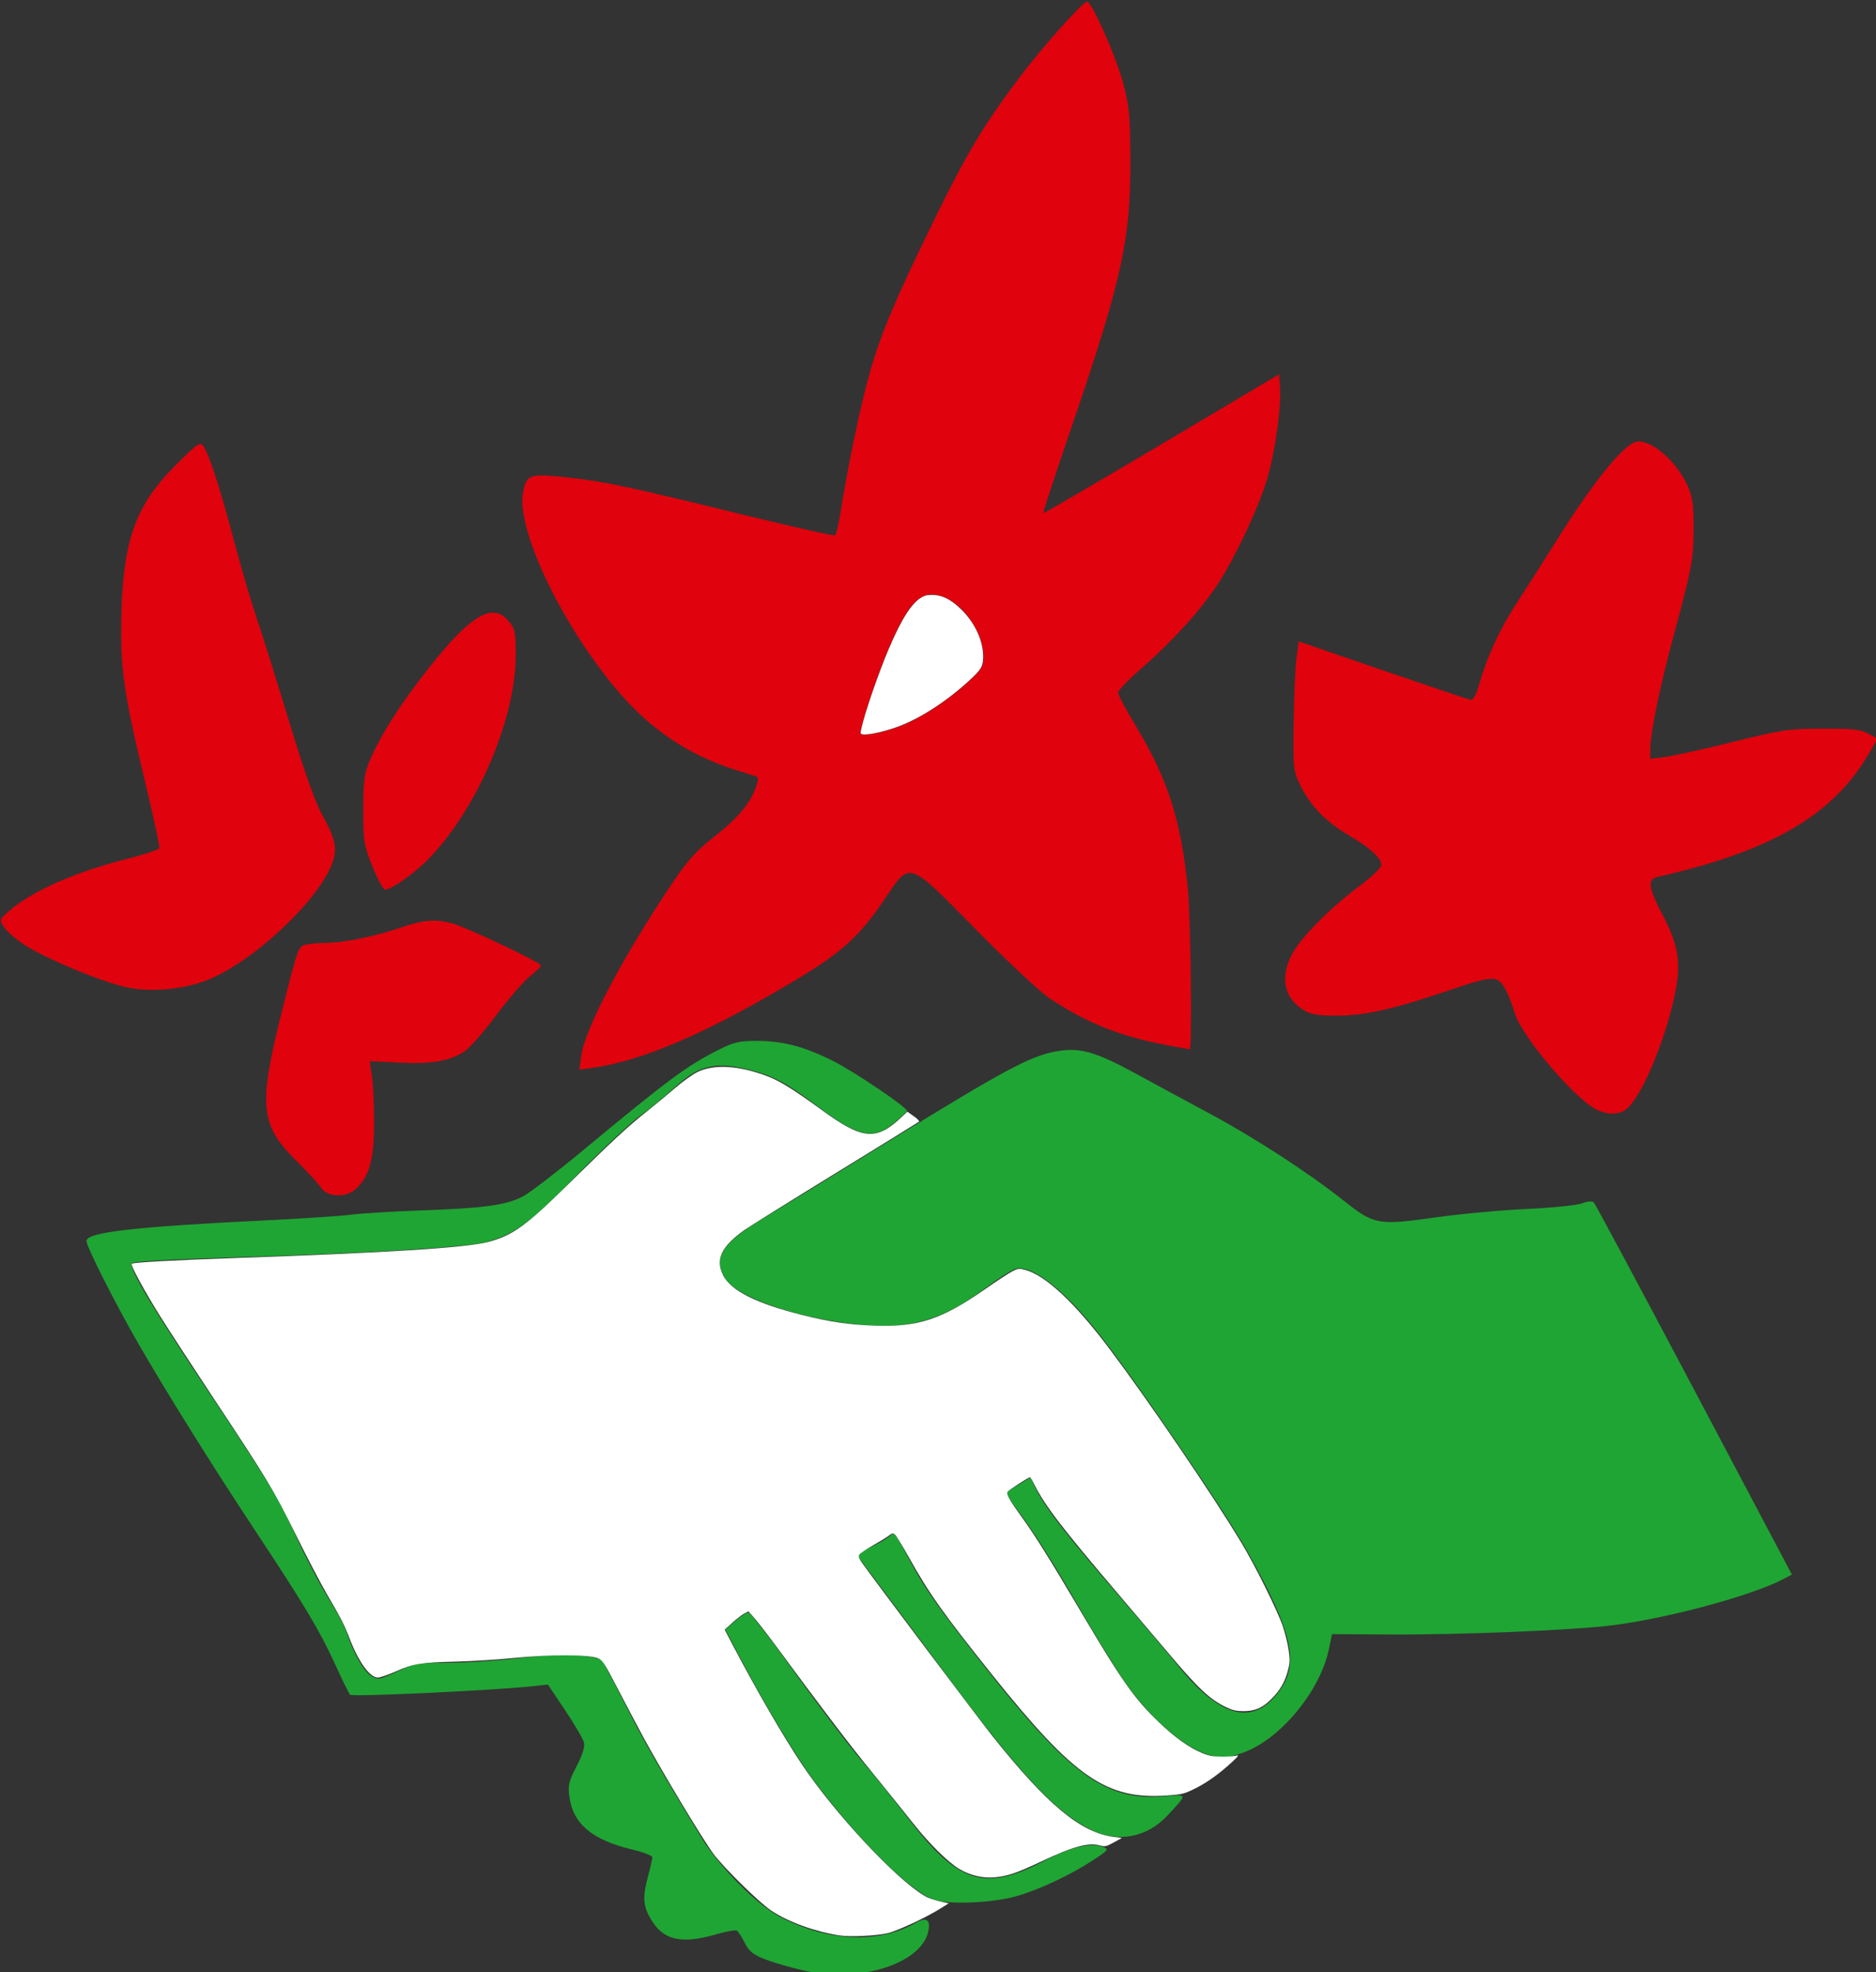 <svg xmlns:dc="http://purl.org/dc/elements/1.1/" xmlns:cc="http://creativecommons.org/ns#" xmlns:rdf="http://www.w3.org/1999/02/22-rdf-syntax-ns#" xmlns:svg="http://www.w3.org/2000/svg" xmlns="http://www.w3.org/2000/svg" width="318.084" height="334.414" viewBox="0 0 318.084 334.414" id="svg2"><rect x="0" y="0" width="318.084" height="334.414" fill="#333333" stroke="none"/><defs id="defs4"></defs><g id="layer1" transform="translate(159.682,-714.301)"><g id="g3400" transform="translate(-419.823,4.768)"><g style="fill:#000000" transform="translate(-83.663,-308.05)" id="g4887-9"><g transform="matrix(0.569,0,0,0.569,262.06,273.424)" id="g4939-1"><g id="g4915-6" transform="translate(451.216,311.282)"></g></g></g><g id="g5355"><g id="g5405" transform="matrix(0.667,0,0,0.667,215.451,316.496)"><g id="g5461" transform="translate(-1.8740832e-7,30)"><g id="g4053" transform="matrix(0.41,0,0,0.41,711.807,496.965)" style="fill:#ffff00"></g><g id="g3784" transform="matrix(0.633,0,0,0.633,19.097,474.13)"><g id="g4494" transform="translate(23.697,-23.697)"><g transform="matrix(1.125,0,0,1.125,1729.81,1208.539)" id="g4974"><g id="g5084"><g transform="translate(-26.23,0)" id="g5038"><path style="fill:#1fa533" d="m -1177.301,-230.013 c -4.675,-1.012 -11.097,-2.826 -14.27,-4.029 -4.738,-1.797 -6.122,-2.877 -7.736,-6.041 -1.081,-2.119 -2.357,-4.095 -2.837,-4.391 -0.479,-0.296 -3.971,0.348 -7.761,1.432 -12.2,3.489 -18.557,1.965 -22.931,-5.498 -2.839,-4.844 -3.026,-7.856 -0.966,-15.532 0.812,-3.025 1.482,-5.98 1.488,-6.567 0.01,-0.587 -3.251,-1.844 -7.238,-2.793 -14.235,-3.389 -21.071,-9.144 -22.375,-18.837 -0.544,-4.045 -0.186,-5.554 2.577,-10.863 2.13,-4.093 3.012,-6.948 2.624,-8.493 -0.321,-1.28 -3.347,-6.459 -6.725,-11.508 l -6.14,-9.18 -5.106,0.568 c -13.433,1.495 -64.755,3.914 -65.496,3.087 -0.45,-0.502 -2.974,-5.639 -5.61,-11.414 -5.23,-11.46 -11.03,-21.134 -28.372,-47.325 -14.846,-22.421 -31.949,-49.802 -41.648,-66.675 -8.46,-14.718 -18.479,-34.545 -18.479,-36.568 0,-3.16 16.982,-5.092 65.5,-7.449 12.1,-0.588 25.15,-1.468 29,-1.955 3.85,-0.487 15.1,-1.169 25,-1.516 22.555,-0.788 30.633,-1.916 36.462,-5.088 2.527,-1.376 12.232,-8.842 21.566,-16.593 30.174,-25.055 36.747,-29.923 48.193,-35.694 5.282,-2.663 7.326,-3.137 13.54,-3.137 9.405,0 17.165,2.06 27.503,7.299 7.534,3.819 26.265,16.495 26.154,17.701 -0.025,0.275 -2.073,2.188 -4.551,4.25 -7.571,6.302 -12.789,5.146 -27.736,-6.145 -10.506,-7.936 -15.276,-10.517 -23.312,-12.61 -12.495,-3.254 -18.477,-1.951 -27.087,5.903 -3.703,3.378 -9.433,8.084 -12.733,10.459 -3.3,2.375 -13.425,11.879 -22.5,21.121 -16.94,17.251 -21.993,20.97 -32.5,23.917 -6.012,1.687 -43.228,3.947 -87.25,5.3 -25.969,0.798 -39.25,1.561 -39.249,2.256 0,3.289 8.287,17.004 28.777,47.64 19.274,28.817 24.078,36.744 29.561,48.774 3.601,7.901 8.991,18.251 11.978,23 2.987,4.749 5.999,10.435 6.694,12.635 2.125,6.732 5.874,13.378 8.527,15.116 2.413,1.581 2.814,1.518 9.322,-1.482 6.364,-2.934 7.532,-3.134 18.221,-3.131 6.281,0.002 17.495,-0.738 24.92,-1.644 14.18,-1.73 28.156,-1.274 30.077,0.98 0.544,0.638 4.312,7.737 8.374,15.774 6.661,13.182 11.966,22.45 27.123,47.386 6.191,10.185 19.787,23.895 27.926,28.16 16.931,8.873 35.438,9.713 48.405,2.198 3.913,-2.268 5.516,-1.164 4.56,3.142 -2.504,11.278 -24.081,18.257 -43.465,14.058 z m 45.798,-25.391 c -7.877,-2.234 -27.053,-21.141 -42.887,-42.285 -6.389,-8.532 -17.604,-27.142 -26.244,-43.55 l -5.618,-10.668 3.51,-3.082 c 1.931,-1.695 4.057,-3.065 4.725,-3.045 0.668,0.02 8.19,9.764 16.715,21.653 8.525,11.889 19.188,25.935 23.695,31.213 4.507,5.279 12.105,14.705 16.884,20.948 17.484,22.841 27.081,25.893 47.676,15.164 10.12,-5.272 17.138,-6.99 21.603,-5.289 2.226,0.848 2.002,1.13 -4,5.038 -7.995,5.206 -19.564,10.568 -27.358,12.68 -8.37,2.268 -22.843,2.885 -28.701,1.224 z m 55.615,-25.148 c -12.551,-6.254 -25.312,-19.952 -51.659,-55.448 -8.806,-11.864 -19.24,-25.846 -23.187,-31.071 -3.947,-5.225 -7.504,-10.043 -7.904,-10.706 -0.481,-0.798 1.109,-2.074 4.702,-3.774 2.986,-1.413 5.995,-3.25 6.687,-4.084 1.065,-1.284 1.989,-0.13 6.053,7.565 6.096,11.541 10.734,18.147 28.783,40.992 29.485,37.319 42.225,46.39 62.726,44.657 8.595,-0.727 8.541,-0.979 1.438,6.685 -7.518,8.112 -17.869,10.053 -27.64,5.184 z m 42.918,-26.478 c -8.966,-2.136 -21.897,-13.313 -31.176,-26.947 -3.217,-4.726 -10.263,-16.244 -15.659,-25.594 -9.777,-16.942 -16.833,-28.024 -23.195,-36.426 -1.843,-2.434 -3.003,-4.725 -2.577,-5.09 0.426,-0.365 2.442,-1.661 4.48,-2.879 l 3.706,-2.214 2.441,4.817 c 3.217,6.349 10.767,16.028 29.09,37.291 8.294,9.625 17.919,20.991 21.39,25.259 14.341,17.632 25.577,21.091 34.531,10.631 9.034,-10.554 7.022,-21.139 -9.741,-51.251 -8.375,-15.044 -40.563,-62.221 -53.776,-78.816 -12.086,-15.18 -23.374,-23.91 -29.069,-22.481 -1.358,0.341 -6.258,3.445 -10.89,6.898 -10.204,7.608 -18.083,11.279 -27.569,12.845 -19.555,3.229 -59.459,-6.706 -65.28,-16.253 -4.512,-7.4 -1.304,-12.54 13.32,-21.347 5.028,-3.028 25.567,-15.65 45.642,-28.049 39.989,-24.698 49.774,-29.956 58.905,-31.654 8.592,-1.598 14.121,-0.054 29.095,8.125 6.875,3.755 18.575,10.089 26,14.076 15.966,8.573 34.985,20.917 47.5,30.83 11.238,8.901 12.36,9.11 33.2,6.177 8.69,-1.223 23.225,-2.566 32.3,-2.985 9.075,-0.419 17.997,-1.322 19.826,-2.007 2.056,-0.77 3.682,-0.89 4.258,-0.313 0.513,0.513 16.626,30.606 35.808,66.874 l 34.875,65.942 -3.22,1.69 c -10.941,5.743 -40.329,13.731 -60.047,16.323 -14.235,1.871 -55.382,3.567 -81.946,3.378 l -18.946,-0.135 -1.112,5.372 c -3.129,15.112 -17.564,32.437 -30.854,37.03 -5.598,1.935 -6.573,2.011 -11.309,0.883 z" id="path4980"></path><path style="color:#000000;clip-rule:nonzero;display:inline;overflow:visible;visibility:visible;opacity:1;isolation:auto;mix-blend-mode:normal;color-interpolation:sRGB;color-interpolation-filters:linearRGB;solid-color:#000000;solid-opacity:1;fill:#ffffff;fill-opacity:1;fill-rule:evenodd;stroke:none;stroke-width:10;stroke-linecap:butt;stroke-linejoin:miter;stroke-miterlimit:4;stroke-dasharray:none;stroke-dashoffset:0;stroke-opacity:1;color-rendering:auto;image-rendering:auto;shape-rendering:auto;text-rendering:auto;enable-background:accumulate" d="m -984.261,-504.683 c -8.963,-1.43 -18.075,-4.743 -24.251,-8.818 -4.303,-2.839 -17.059,-15.374 -20.778,-20.418 -3.986,-5.407 -18.857,-30.212 -25.357,-42.296 -1.997,-3.712 -5.955,-11.222 -8.796,-16.688 -4.67,-8.984 -5.337,-10.012 -6.951,-10.718 -3.051,-1.333 -17.268,-1.393 -29.786,-0.126 -5.775,0.584 -15.113,1.18 -20.75,1.324 -12.921,0.33 -15.401,0.729 -21.602,3.478 -2.765,1.226 -5.673,2.229 -6.463,2.229 -2.908,0 -7.003,-5.747 -10.259,-14.398 -1.545,-4.105 -3.26,-7.434 -7.909,-15.352 -2.099,-3.575 -7.046,-13.025 -10.994,-21 -8.08,-16.323 -10.26,-19.948 -29.051,-48.314 -7.355,-11.102 -16.056,-24.461 -19.337,-29.686 -5.739,-9.139 -10.816,-18.485 -10.315,-18.986 0.475,-0.475 14.573,-1.261 35.931,-2.004 55.379,-1.926 83.776,-3.723 91.396,-5.783 8.702,-2.352 13.37,-5.708 28.104,-20.203 16.155,-15.893 21.478,-20.832 28.25,-26.211 3.3,-2.621 8.025,-6.531 10.5,-8.689 2.475,-2.158 5.956,-4.644 7.736,-5.524 5.98,-2.957 14.991,-2.38 25.367,1.624 4.223,1.63 9.39,4.864 19.146,11.984 14.453,10.548 19.295,10.988 28.275,2.571 l 2.178,-2.042 2.275,1.604 c 1.251,0.882 2.106,1.761 1.898,1.953 -0.207,0.192 -13.652,8.498 -29.877,18.457 -16.225,9.959 -30.85,19.074 -32.5,20.255 -8.309,5.949 -10.416,10.488 -7.521,16.201 2.751,5.429 11.816,9.977 28.021,14.06 9.937,2.504 16.891,3.528 26.134,3.85 15.493,0.54 23.91,-2.257 39.42,-13.102 4.095,-2.863 8.442,-5.705 9.66,-6.316 1.999,-1.002 2.437,-1.051 4.5,-0.506 7.305,1.93 17.891,11.843 30.228,28.306 14.306,19.091 36.631,51.912 46.933,69 4.945,8.203 12.863,24.144 14.838,29.874 0.829,2.406 1.771,6.231 2.094,8.5 0.504,3.549 0.469,4.579 -0.254,7.364 -1.052,4.053 -2.789,7.046 -5.889,10.146 -3.192,3.192 -5.809,4.342 -9.914,4.355 -2.548,0.008 -3.898,-0.296 -6.25,-1.41 -5.816,-2.754 -10.079,-6.77 -21.051,-19.828 -1.386,-1.65 -8.933,-10.537 -16.77,-19.75 -20.957,-24.634 -26.765,-32.197 -30.626,-39.875 -0.726,-1.444 -1.421,-2.625 -1.544,-2.625 -0.635,0 -7.873,4.715 -8.085,5.266 -0.352,0.917 0.83,3.003 4.83,8.526 4.84,6.682 10.266,15.339 20.974,33.458 15.122,25.591 19.42,31.691 28.394,40.304 5.483,5.263 10.702,8.97 15.328,10.887 2.367,0.981 3.945,1.269 7.049,1.286 2.2,0.012 4.562,-0.156 5.25,-0.375 0.942,-0.299 0.572,0.233 -1.5,2.159 -4.585,4.263 -9.031,7.455 -13.388,9.614 -3.853,1.909 -4.548,2.081 -10.002,2.465 -21.584,1.521 -33.019,-6.379 -62.372,-43.091 -17.514,-21.905 -22.59,-29.062 -29.761,-41.964 -2.358,-4.243 -4.655,-7.946 -5.104,-8.229 -0.603,-0.38 -1.054,-0.299 -1.729,0.311 -0.502,0.454 -3.023,2.02 -5.601,3.479 -2.579,1.459 -4.928,3.034 -5.222,3.5 -0.422,0.671 -0.178,1.345 1.179,3.25 4.736,6.648 41.397,55.339 46.331,61.533 19.542,24.534 31.516,34.48 43.339,36 l 2.874,0.37 -2.933,1.609 c -2.679,1.47 -3.102,1.563 -4.888,1.07 -4.18,-1.154 -9.554,0.321 -21.225,5.826 -8.655,4.083 -11.729,5.12 -16.492,5.562 -4.074,0.379 -8.683,-0.716 -12.462,-2.961 -4.096,-2.433 -10.874,-9.142 -16.631,-16.459 -2.841,-3.611 -9.309,-11.647 -14.373,-17.857 -8.325,-10.208 -17.216,-21.888 -34.144,-44.852 -3.218,-4.366 -6.825,-9.039 -8.014,-10.383 l -2.163,-2.445 -1.486,0.779 c -0.817,0.428 -2.723,1.898 -4.236,3.267 l -2.75,2.488 2.712,5.178 c 8.495,16.22 18.321,33.166 25.019,43.151 11.682,17.412 33.321,40.606 43.519,46.645 1.641,0.972 3.745,1.669 7.234,2.397 l 1.484,0.31 -2.734,1.728 c -5.264,3.328 -15.513,8.124 -19.137,8.955 -4.165,0.955 -13.429,1.373 -17.178,0.774 z" id="path5034" transform="translate(-181.301,261.928)"></path></g><g transform="translate(-6.4281753e-6,0)" id="g5042"><path style="fill:#e0020c" d="m -1376.715,-509.58 c -0.904,-1.38 -4.936,-5.767 -8.96,-9.75 -12.944,-12.811 -13.567,-19.603 -4.948,-53.904 5.679,-22.6 5.703,-22.664 8.633,-23.25 1.616,-0.323 4.867,-0.588 7.225,-0.588 5.952,0 17.561,-2.392 26.388,-5.438 8.094,-2.793 12.431,-3.134 18.575,-1.463 5.033,1.369 31.5,13.95 31.5,14.973 0,0.417 -1.801,2.185 -4.002,3.928 -2.201,1.743 -7.581,7.968 -11.956,13.834 -4.375,5.866 -9.437,11.649 -11.248,12.852 -5.293,3.515 -11.841,4.649 -23.435,4.057 l -10.477,-0.535 0.809,5.645 c 0.445,3.105 0.781,10.82 0.746,17.145 -0.068,12.483 -1.76,18.428 -6.501,22.845 -3.432,3.197 -10.15,3.005 -12.35,-0.353 z m 454.914,-28.143 c -7.978,-4.178 -26.465,-26.124 -28.892,-34.299 -0.783,-2.637 -2.145,-6.188 -3.026,-7.892 -2.959,-5.723 -4.095,-5.736 -20.36,-0.233 -20.26,6.854 -30.048,9.06 -40.222,9.064 -6.669,0.003 -9.188,-0.416 -11.696,-1.945 -7.297,-4.449 -8.69,-12.274 -3.708,-20.828 3.476,-5.969 13.645,-16.094 23.653,-23.552 4.534,-3.379 7.75,-6.505 7.75,-7.532 0,-2.375 -4.25,-6.225 -11.582,-10.491 -7.968,-4.636 -13.704,-10.486 -17.137,-17.476 -2.741,-5.581 -2.779,-5.912 -2.587,-22.664 0.107,-9.35 0.557,-19.721 1,-23.047 l 0.806,-6.047 30,10.295 c 16.5,5.662 30.625,10.409 31.389,10.547 0.918,0.166 1.972,-1.786 3.104,-5.748 2.853,-9.985 7.379,-19.733 13.514,-29.103 3.204,-4.893 9.56,-14.873 14.124,-22.177 13.523,-21.641 24.725,-35.22 29.055,-35.22 5.581,0 13.738,7.334 17.661,15.878 1.739,3.788 2.12,6.518 2.108,15.122 -0.015,11.108 -0.624,14.348 -7.423,39.5 -4.559,16.869 -8.033,33.815 -8.033,39.19 l 0,3.589 5.049,-0.598 c 2.777,-0.329 13.689,-2.74 24.25,-5.358 17.875,-4.432 20.099,-4.762 32.201,-4.791 10.678,-0.025 13.59,0.291 16.302,1.772 l 3.302,1.803 -2.973,5.149 c -12.733,22.054 -34.74,34.947 -75.382,44.161 -3.942,0.894 -3.576,3.637 1.878,14.06 5.665,10.827 6.521,17.256 3.879,29.154 -3.435,15.47 -10.729,33.081 -16.104,38.881 -2.706,2.92 -7.31,3.244 -11.903,0.839 z m -362.156,-18.839 c 1.36,-9.923 14.668,-35.208 32.551,-61.847 5.458,-8.13 8.473,-11.459 15.076,-16.645 8.404,-6.601 12.823,-11.907 14.835,-17.813 0.86,-2.524 0.838,-3.384 -0.091,-3.672 -0.668,-0.207 -3.689,-1.148 -6.714,-2.089 -17.454,-5.434 -31.276,-14.792 -43.485,-29.443 -19.668,-23.602 -35.423,-57.07 -32.892,-69.872 1.267,-6.41 2.294,-6.745 16.059,-5.239 13.215,1.446 20.613,3.022 64.174,13.675 16.696,4.083 30.695,7.214 31.108,6.959 0.413,-0.256 1.301,-3.965 1.972,-8.243 2.57,-16.381 7.329,-39.042 10.538,-50.178 4.037,-14.011 9.006,-25.776 22.85,-54.1 11.539,-23.609 17.656,-33.844 30.268,-50.645 8.125,-10.824 22.849,-27.355 24.365,-27.355 1.632,0 10.284,19.467 12.758,28.703 2.381,8.891 2.629,11.553 2.681,28.797 0.084,27.509 -3.201,42.313 -20.838,93.913 -5.811,17.002 -10.436,31.043 -10.276,31.203 0.159,0.159 19.174,-10.931 42.254,-24.644 l 41.964,-24.934 0.328,4.731 c 0.482,6.943 -1.68,22.487 -4.482,32.224 -2.849,9.9 -11.254,27.923 -17.577,37.692 -5.851,9.04 -16.273,20.6 -27.019,29.97 -4.812,4.196 -8.75,8.247 -8.75,9.001 0,0.754 2.955,6.293 6.568,12.308 11.326,18.861 15.89,33.235 18.385,57.891 0.976,9.646 1.523,57.144 0.658,57.144 -0.214,0 -4.062,-0.697 -8.55,-1.548 -16.291,-3.09 -28.294,-7.895 -41.365,-16.557 -3.492,-2.314 -14.986,-13.037 -26.337,-24.572 -24.676,-25.073 -23.44,-24.664 -32.758,-10.823 -8.642,12.838 -15.088,18.759 -30.623,28.127 -31.732,19.136 -55.328,29.411 -73.382,31.955 l -4.905,0.691 0.653,-4.764 z m 113.656,-117.771 c 7.077,-2.603 16.966,-8.992 24.25,-15.669 5.245,-4.807 5.748,-5.635 5.728,-9.42 -0.043,-8.126 -6.698,-18.12 -14.017,-21.049 -8.207,-3.284 -12.711,1.15 -20.725,20.399 -3.917,9.41 -9.236,25.65 -9.236,28.2 0,1.321 7.119,0.069 14,-2.461 z m -275.5,93.217 c -8.955,-1.848 -29.656,-10.448 -37.186,-15.447 -2.891,-1.919 -6.04,-4.685 -6.997,-6.146 -1.734,-2.646 -1.726,-2.669 2.066,-5.947 8.05,-6.958 23.571,-13.78 41.822,-18.38 6.175,-1.556 11.384,-3.301 11.576,-3.878 0.192,-0.576 -2.125,-11.31 -5.15,-23.852 -7.719,-32.011 -8.968,-41.076 -8.364,-60.734 0.796,-25.927 5.309,-38.06 19.39,-52.142 7.82,-7.82 8.651,-8.389 9.85,-6.748 1.985,2.715 5.937,14.946 10.927,33.82 2.472,9.35 6.105,21.725 8.072,27.5 1.968,5.775 7.19,22.425 11.606,37 5.118,16.895 9.304,28.793 11.549,32.827 4.638,8.332 5.54,11.709 4.329,16.205 -3.349,12.438 -25.856,34.549 -43.222,42.463 -8.602,3.92 -21.116,5.351 -30.269,3.461 z m 87.35,-43.205 c -3.089,-7.734 -3.295,-9 -3.284,-20.25 0.01,-10.231 0.349,-12.811 2.305,-17.5 3.847,-9.224 11.132,-20.602 21.703,-33.897 14.525,-18.267 22.222,-22.698 27.836,-16.027 2.375,2.822 2.588,3.835 2.582,12.25 -0.017,22.627 -13.543,54.41 -30.806,72.388 -5.022,5.23 -13.505,11.285 -15.81,11.285 -0.677,0 -2.714,-3.712 -4.527,-8.25 z" id="path4978"></path><path style="color:#000000;clip-rule:nonzero;display:inline;overflow:visible;visibility:visible;opacity:1;isolation:auto;mix-blend-mode:normal;color-interpolation:sRGB;color-interpolation-filters:linearRGB;solid-color:#000000;solid-opacity:1;fill:#ffffff;fill-opacity:1;fill-rule:evenodd;stroke:none;stroke-width:10;stroke-linecap:butt;stroke-linejoin:miter;stroke-miterlimit:4;stroke-dasharray:none;stroke-dashoffset:0;stroke-opacity:1;color-rendering:auto;image-rendering:auto;shape-rendering:auto;text-rendering:auto;enable-background:accumulate" d="m -1002.671,-933.598 c -0.291,-0.213 -0.292,-0.305 -0.022,-1.616 1.1,-5.326 6.115,-19.953 9.854,-28.741 4.672,-10.98 8.436,-16.77 12.064,-18.556 1.091,-0.537 1.437,-0.617 2.917,-0.678 3.805,-0.157 7.305,1.546 11.141,5.421 4.917,4.967 7.777,11.462 7.562,17.172 -0.113,3.001 -0.789,4.097 -4.827,7.828 -8.431,7.792 -18.406,14.155 -26.517,16.917 -5.73,1.951 -11.201,2.963 -12.173,2.253 z" id="path5036" transform="translate(-181.301,261.928)"></path></g></g></g></g></g></g></g></g></g></g></svg>